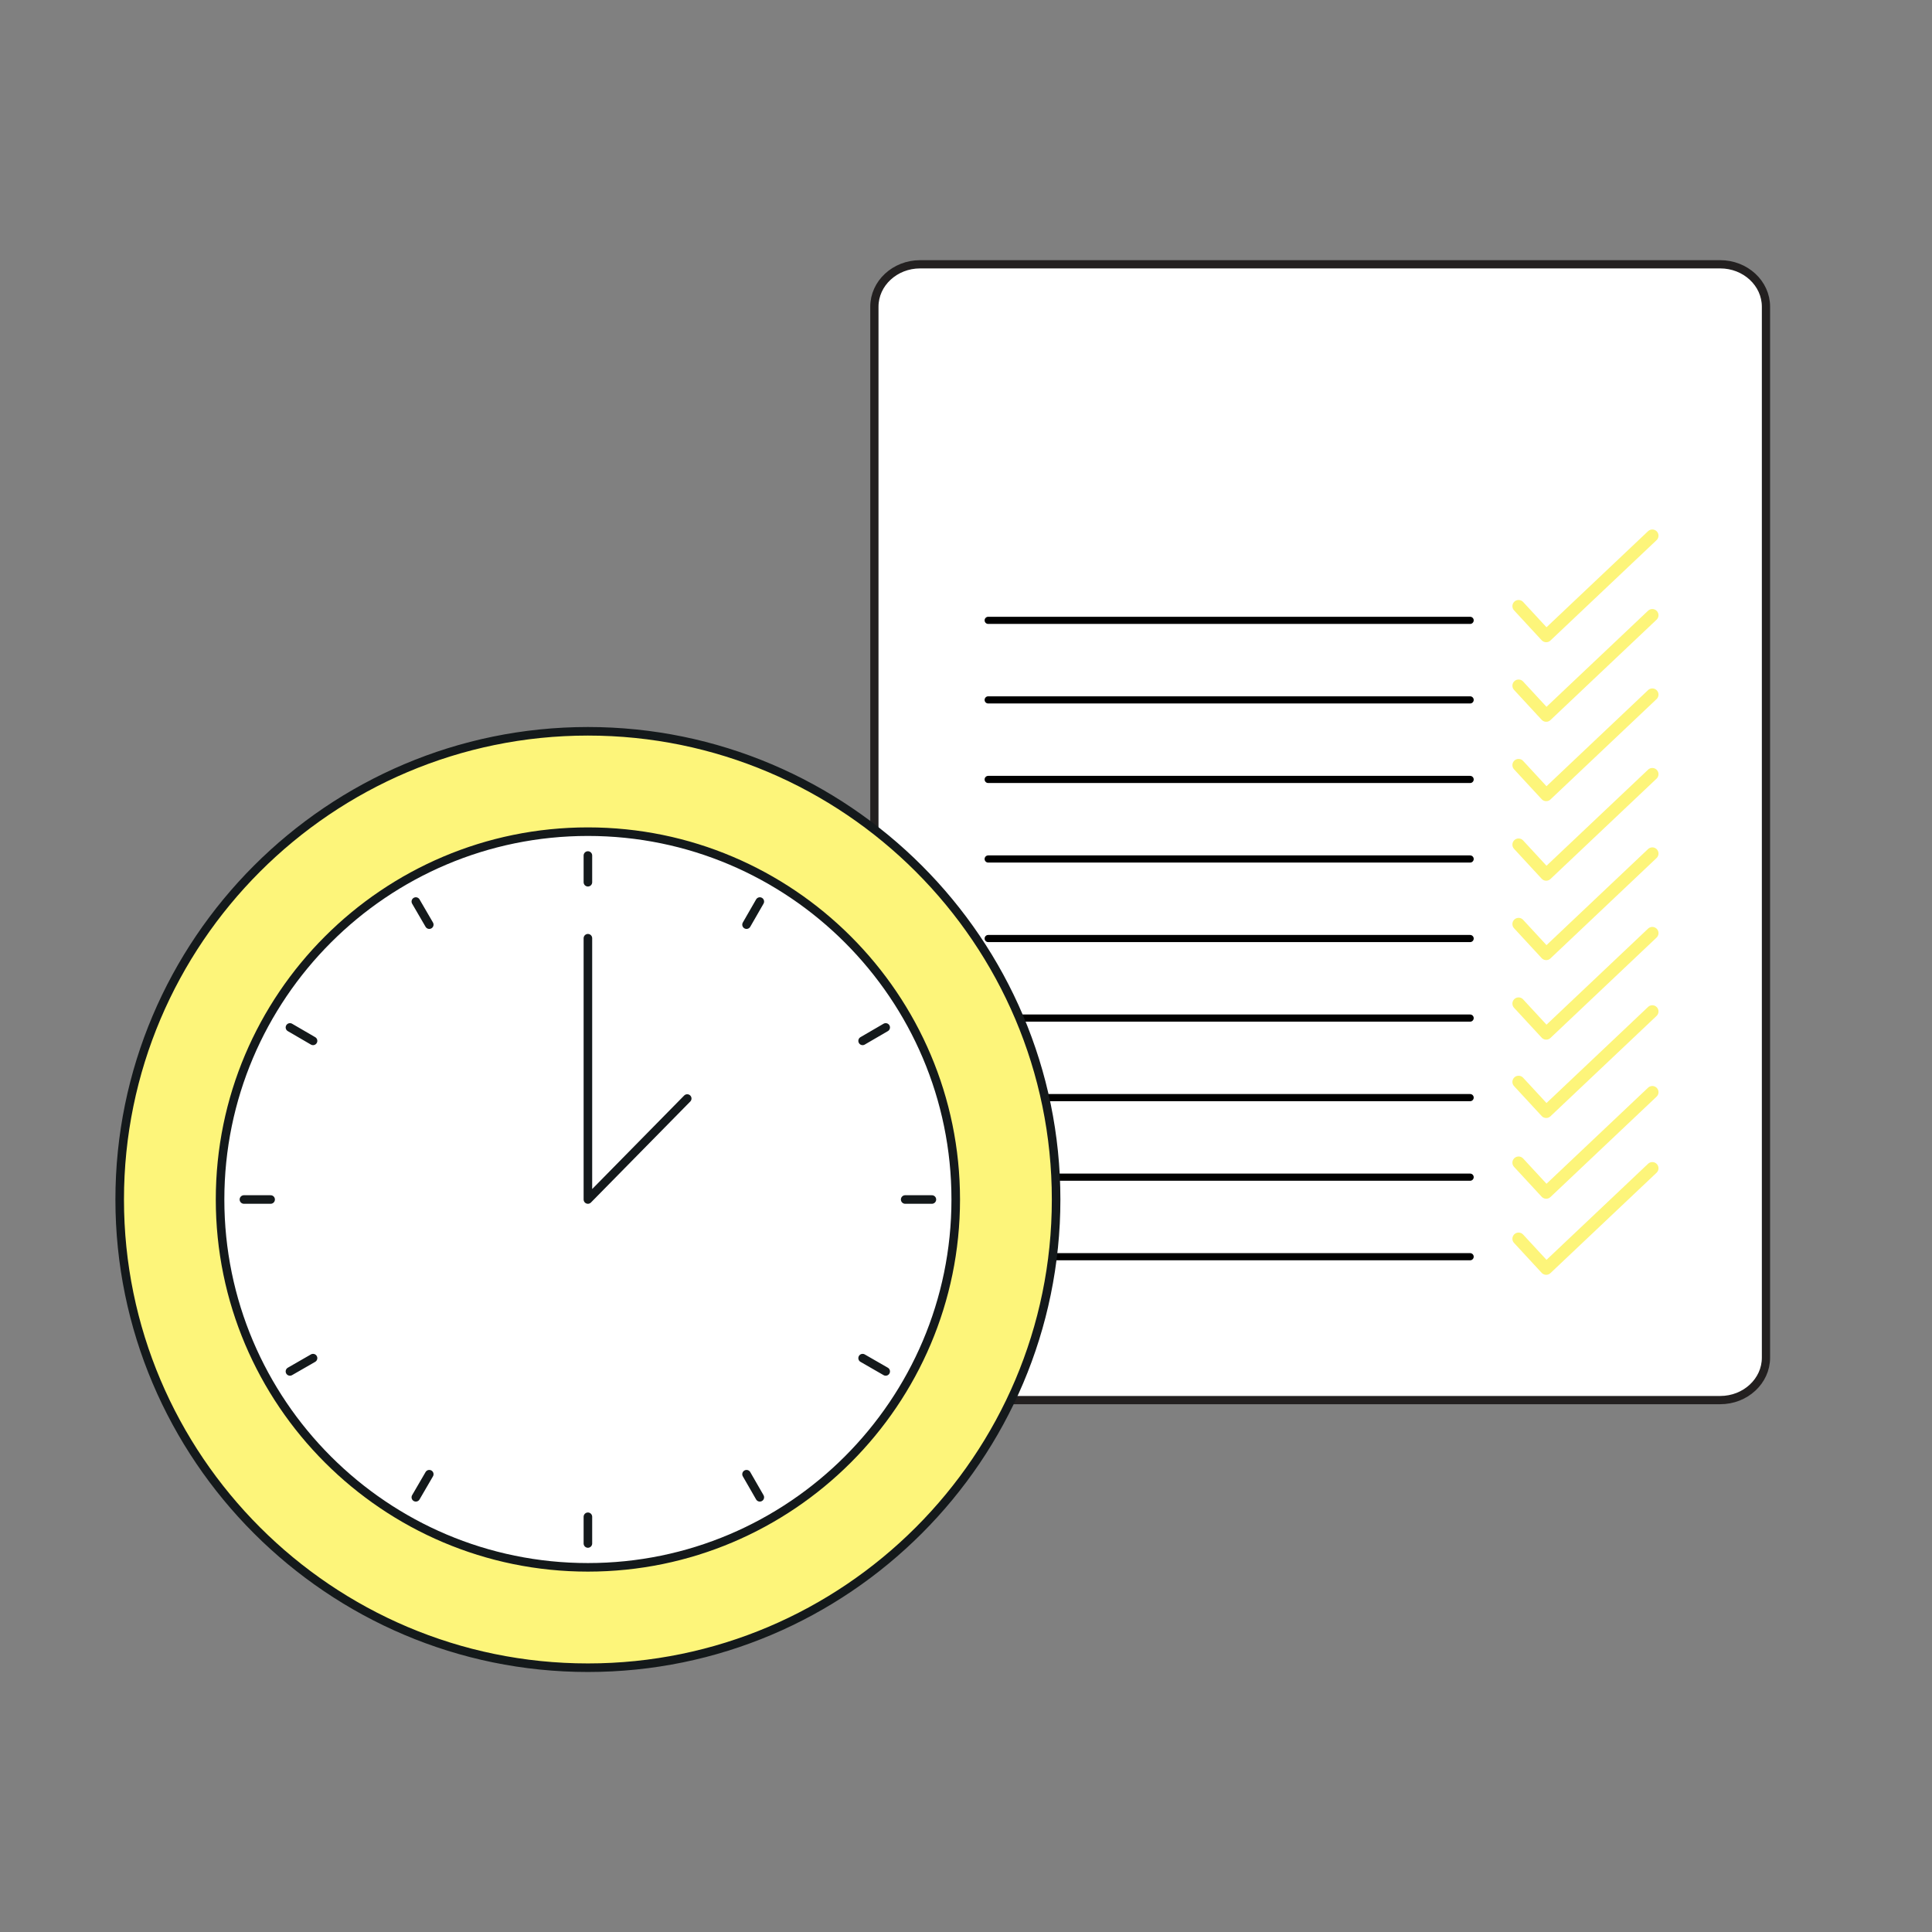 <?xml version="1.0" encoding="utf-8"?>
<!-- Generator: Adobe Illustrator 27.1.1, SVG Export Plug-In . SVG Version: 6.00 Build 0)  -->
<svg version="1.1" id="Layer_1" xmlns="http://www.w3.org/2000/svg" xmlns:xlink="http://www.w3.org/1999/xlink" x="0px" y="0px"
	 viewBox="0 0 1280 1280" style="enable-background:new 0 0 1280 1280;" xml:space="preserve">
<rect x="0" y="0" width="1280" height="1280" fill="#808080" stroke="none"/>
<style type="text/css">
	.st0{fill:none;}
	.st1{fill:#FFFFFF;stroke:#232020;stroke-width:5.46;stroke-miterlimit:10;}
	.st2{fill:none;stroke:#000000;stroke-width:4.74;stroke-linecap:round;stroke-linejoin:round;}
	.st3{fill:none;stroke:#FDF57A;stroke-width:8.19;stroke-linecap:round;stroke-linejoin:round;}
	.st4{fill:#FDF57A;stroke:#14191B;stroke-width:5.67;stroke-miterlimit:10;}
	.st5{fill:#FFFFFF;stroke:#14191B;stroke-width:5.67;stroke-miterlimit:10;}
	.st6{fill:none;stroke:#14191B;stroke-width:5.67;stroke-linecap:round;stroke-linejoin:round;}
</style>
<rect x="-212.7" y="56.4" class="st0" width="1281" height="1281"/>
<g>
	<path class="st1" d="M609.6,175.1c-16.7,0-30.3,12.6-30.3,28.1v696.3c0,15.5,13.6,28.1,30.3,28.1h530.1c16.7,0,30.3-12.6,30.3-28.1
		V203.2c0-15.5-13.6-28.1-30.3-28.1L609.6,175.1L609.6,175.1z"/>
	<g>
		<g>
			<line class="st2" x1="654.7" y1="463.7" x2="974" y2="463.7"/>
			<line class="st2" x1="654.7" y1="411" x2="974" y2="411"/>
			<line class="st2" x1="654.7" y1="516.4" x2="974" y2="516.4"/>
			<line class="st2" x1="654.7" y1="569.1" x2="974" y2="569.1"/>
			<line class="st2" x1="654.7" y1="621.8" x2="974" y2="621.8"/>
			<line class="st2" x1="654.7" y1="674.5" x2="974" y2="674.5"/>
			<line class="st2" x1="654.7" y1="727.2" x2="974" y2="727.2"/>
			<line class="st2" x1="654.7" y1="779.9" x2="974" y2="779.9"/>
			<line class="st2" x1="654.7" y1="832.6" x2="974" y2="832.6"/>
		</g>
		<g>
			<polyline class="st3" points="1006.1,401.6 1024.4,421.4 1094.7,354.9 			"/>
			<polyline class="st3" points="1006.1,454.3 1024.4,474.1 1094.7,407.6 			"/>
			<polyline class="st3" points="1006.1,506.9 1024.4,526.7 1094.7,460.2 			"/>
			<polyline class="st3" points="1006.1,559.6 1024.4,579.4 1094.7,512.9 			"/>
			<polyline class="st3" points="1006.1,612.2 1024.4,632 1094.7,565.5 			"/>
			<polyline class="st3" points="1006.1,664.9 1024.4,684.7 1094.7,618.2 			"/>
			<polyline class="st3" points="1006.1,716.8 1024.4,736.6 1094.7,670.1 			"/>
			<polyline class="st3" points="1006.1,770.3 1024.4,790.1 1094.7,723.6 			"/>
			<polyline class="st3" points="1006.1,820.7 1024.4,840.5 1094.7,774 			"/>
		</g>
	</g>
</g>
<g>
	<path class="st4" d="M389.5,1104.9c-171,0-310.2-139.2-310.2-310.2s139.2-310.2,310.2-310.2s310.2,139.2,310.2,310.2
		S560.5,1104.9,389.5,1104.9z"/>
	<path class="st5" d="M389.5,1038.4c-134.4,0-243.7-109.3-243.7-243.7S255.1,551,389.5,551s243.7,109.3,243.7,243.7
		S523.8,1038.4,389.5,1038.4z"/>
	<polyline class="st6" points="455.3,727.8 389.5,794.7 389.5,621.6 	"/>
	<line class="st6" x1="389.5" y1="566.8" x2="389.5" y2="584.5"/>
	<line class="st6" x1="275.5" y1="597.3" x2="284.4" y2="612.6"/>
	<line class="st6" x1="192.1" y1="680.7" x2="207.4" y2="689.6"/>
	<line class="st6" x1="161.6" y1="794.7" x2="179.3" y2="794.7"/>
	<line class="st6" x1="192.1" y1="908.6" x2="207.4" y2="899.8"/>
	<line class="st6" x1="275.5" y1="992" x2="284.4" y2="976.7"/>
	<line class="st6" x1="389.5" y1="1022.6" x2="389.5" y2="1004.9"/>
	<line class="st6" x1="503.4" y1="992" x2="494.6" y2="976.7"/>
	<line class="st6" x1="586.8" y1="908.6" x2="571.5" y2="899.8"/>
	<line class="st6" x1="617.4" y1="794.7" x2="599.7" y2="794.7"/>
	<line class="st6" x1="586.8" y1="680.7" x2="571.5" y2="689.6"/>
	<line class="st6" x1="503.4" y1="597.3" x2="494.6" y2="612.6"/>
</g>
</svg>
